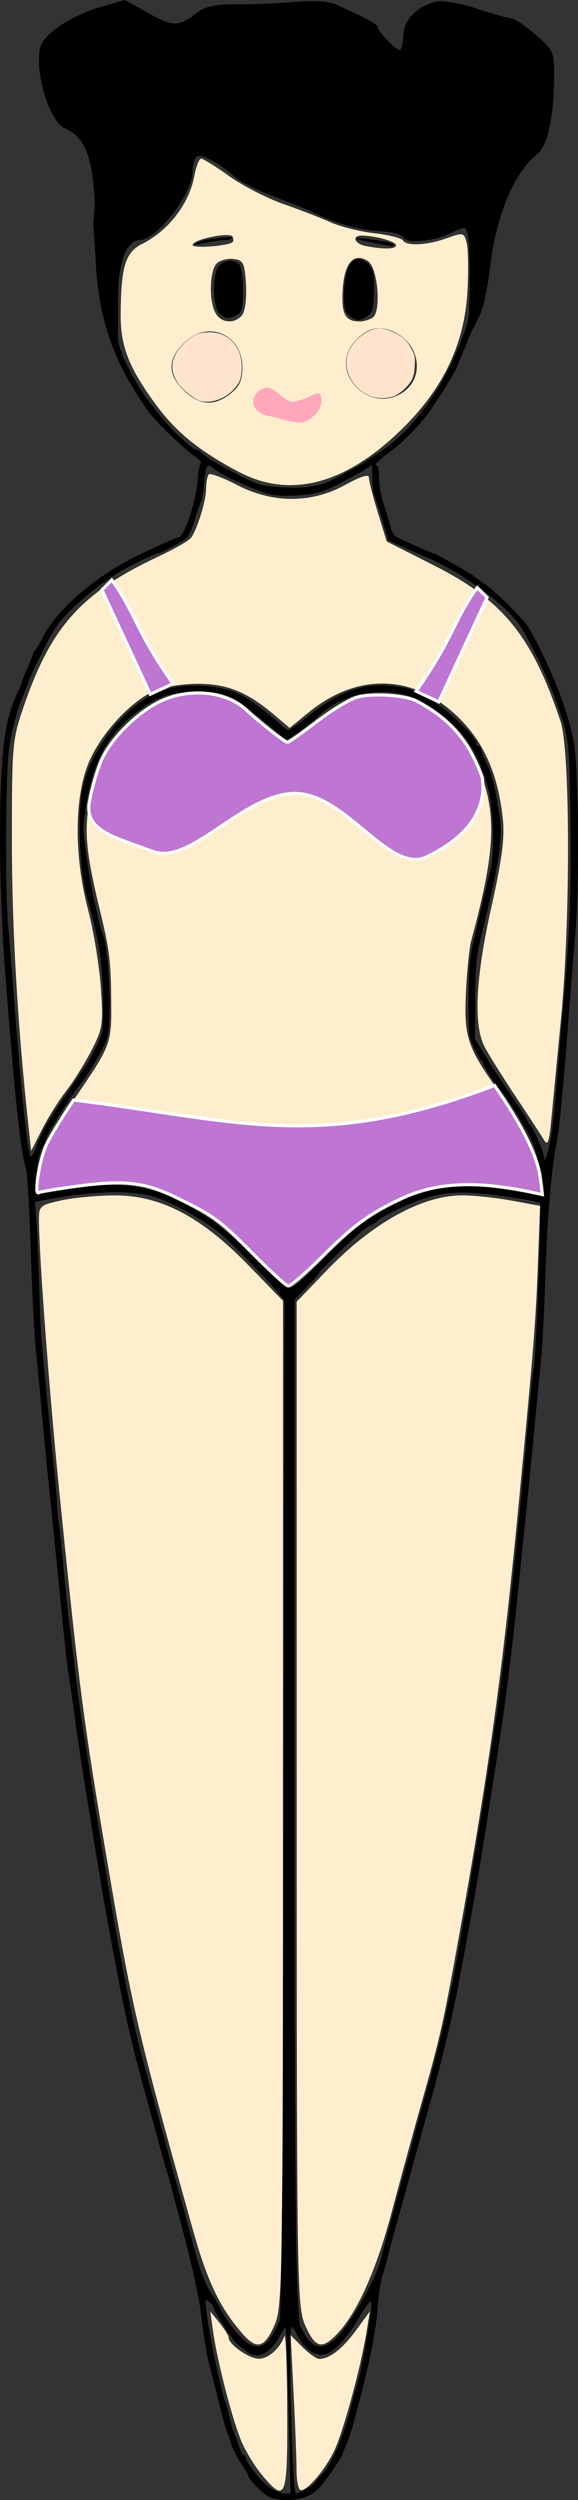 <?xml version="1.0" encoding="UTF-8"?>
<svg version="1.1" viewBox="0 0 186.64 806.02" xmlns="http://www.w3.org/2000/svg">
<rect x="0" y="0" width="186.64" height="806.02" fill="#333333" stroke="none"/>
<g transform="translate(-275.76 -172.18)">
<path d="m312.45 284.32c-3.358-8.343-5.193-21.573-5.89-42.47-0.626-18.741-2.871-25.14-9.954-28.367-4.042-1.842-8.273-13.059-8.273-21.936 0-4.819 0.838-6.358 5.502-10.106 3.026-2.432 9.251-5.511 13.833-6.843l8.331-2.422 7.696 4.247c8.068 4.453 9.803 4.441 15.663-0.109 2.71-2.104 5.926-2.777 13.136-2.748 5.251 0.021 13.742-0.332 18.87-0.785 5.879-0.519 10.731-0.175 13.136 0.931 10.35 4.757 13.301 6.363 13.301 7.239 0 1.332 5.725 7.344 6.99 7.34 0.571-2e-3 1.114-2.092 1.207-4.644 0.184-5.06 4.299-9.365 10.419-10.901 2.153-0.54 7.617 0.374 13.317 2.229 5.316 1.73 10.368 3.136 11.227 3.124 0.859-0.012 4.307 2.329 7.663 5.201 5.959 5.1 6.1 5.433 6.037 14.231-0.089 12.657-2.094 21.647-5.429 24.348-7.955 6.442-13.611 20.639-15.694 39.395-0.611 5.503-2.54 12.245-4.595 16.055-2.725 5.054-3.274 5.559-2.381 2.189 1.202-4.538 1.144-32.613-0.07-33.827-0.379-0.379-2.687 0.345-5.13 1.609-4.979 2.575-14.154 3.069-15.534 0.837-0.496-0.803-3.983-1.475-7.749-1.494-4.027-0.02-10.454-1.575-15.604-3.775-4.817-2.057-13-5.341-18.186-7.297-5.186-1.956-10.769-4.734-12.406-6.173-5.102-4.483-11.026-7.694-12.506-6.779-0.78 0.482-1.421 2.644-1.424 4.804-0.01 7.255-11.557 22.172-17.163 22.172-1.631 0-3.566 1.673-4.641 4.014-2.793 6.079-3.772 25.636-1.551 30.997 1.023 2.47 1.526 4.825 1.117 5.234-0.409 0.409-1.878-2.075-3.264-5.52z"/>
<path d="m357.19 576.13c-10.246-10.388-12.84-12.272-24.795-18.009-9.914-4.758-16.39-5.522-30.835-3.637-6.798 0.887-12.807 1.889-13.352 2.225-1.407 0.869 0.065-9.242 2.112-14.508 0.916-2.357 5.06-9.27 9.21-15.362 12.46-18.294 12.268-17.767 12.127-33.301-0.101-11.164-0.65-15.583-3.265-26.318-4.787-19.645-5.513-26.59-3.8-36.335 0.797-4.531 2.602-10.758 4.012-13.838 3.224-7.041 11.693-15.387 19.155-18.876 9.225-4.313 20.995-3.141 27.372 2.725 4.827 4.441 12.649 10.593 13.468 10.593 0.407 0 4.678-3.015 9.493-6.701 4.869-3.727 10.646-7.213 13.02-7.856 5.087-1.377 15.614-0.672 19.246 1.288 10.934 5.9 16.884 12.836 21.117 24.622 4.688 13.051 3.837 25.572-3.581 52.704-0.553 2.024-1.285 8.991-1.625 15.481-0.781 14.891 0.206 18.241 9.169 31.096 8.872 12.725 13.848 22.723 14.742 29.619l0.721 5.568-2.991-0.654c-17.746-3.88-31.097-3.33-42.056 1.734-10.698 4.943-15.801 8.668-26.494 19.341-5.075 5.066-9.817 9.132-10.537 9.037-0.72-0.095-5.954-4.882-11.63-10.637z" fill="#ffeece"/>
<path d="m284.9 534.71c-3.472-31.998-5.317-63.911-5.301-91.652 0.019-31.565 0.099-32.404 4.169-44.098 8.719-25.047 18.597-35.871 43.276-47.42 5.201-2.434 9.944-5.184 10.54-6.112 2.089-3.25 4.713-11.939 4.735-15.675 0.012-2.074 0.409-4.158 0.882-4.631 0.473-0.473 4.56 1.06 9.082 3.406 11.553 5.994 24.054 5.99 34.94-0.012 5.128-2.827 7.663-3.594 7.663-2.317 0 1.049 1.296 6.105 2.881 11.235l2.881 9.326 15.265 7.72c22.316 11.285 31.615 22.724 40.852 50.248 3.138 9.352 3.223 64.319 0.147 95.916-1.211 12.443-2.606 26.892-3.099 32.11-0.749 7.924-1.168 9.032-2.544 6.726-0.906-1.519-5.05-7.866-9.208-14.104-4.158-6.239-8.591-13.338-9.852-15.775-3.624-7.008-2.863-22.359 2.233-45.023 3.376-15.018 4.317-22.168 3.708-28.169-1.322-13.021-5.266-22.97-12.132-30.606-14.563-16.198-33.874-17.655-50.747-3.829l-5.976 4.897-5.084-4.307c-8.602-7.288-15.127-9.927-24.552-9.927-4.751 0-10.893 0.943-13.651 2.095-7.552 3.155-17.063 13.223-21.242 22.487-5.038 11.167-5.252 30.379-0.539 48.397 1.785 6.824 3.632 18.105 4.104 25.07 0.804 11.858 0.601 13.158-3.188 20.434-2.225 4.274-5.896 10.118-8.157 12.988-2.261 2.87-5.697 8.347-7.636 12.172l-3.525 6.955-0.925-8.523z" fill="#ffeece"/>
<path d="m353.4 923.79c-6.93-8.236-10.806-16.499-15.345-32.712-17.952-64.126-19.563-71.049-27.691-118.95-7.72-45.501-9.011-55.431-15.368-118.22-3.301-32.601-6.64-77.019-6.657-88.548-7e-3 -4.373 0.391-4.708 7.363-6.203 4.053-0.869 11.847-1.581 17.319-1.581 14.568 0 27.72 6.873 42.817 22.377l11.312 11.616-0.032 162.16c-0.031 157.03-0.121 162.36-2.848 168.37-3.348 7.375-5.773 7.754-10.87 1.696z" fill="#ffeece"/>
<path d="m374.41 922.09c-2.727-6.007-2.816-11.324-2.834-168.22l-0.018-162.01 9.466-9.866c14.88-15.508 30.956-24.434 44.007-24.434 3.704 0 10.871 0.762 15.925 1.693l9.19 1.693-0.675 18.376c-0.699 19.008-1.412 27.868-6.414 79.678-5.049 52.285-9.549 84.645-19.183 137.93-5.074 28.066-5.883 31.643-12.213 54.004-2.613 9.232-6.833 24.667-9.378 34.3-4.842 18.33-11.031 32.261-17.345 39.043-5.118 5.498-7.239 5.057-10.528-2.189z" fill="#ffeece"/>
<path d="m352.98 324.37c-12.549-6.57-20.234-12.754-26.661-21.454-8.873-12.011-11.653-19.022-11.593-29.235 0.092-15.474 1.492-20.135 6.854-22.818 8.618-4.312 15.27-12.967 16.959-22.064 0.559-3.01 1.536-5.473 2.172-5.473 0.636 0 4.711 2.534 9.056 5.632 4.345 3.098 12.17 7.127 17.388 8.953 5.218 1.826 12.115 4.492 15.326 5.923 3.211 1.431 9.605 3.031 14.208 3.555 4.603 0.524 8.747 1.564 9.209 2.311 1.182 1.913 7.721 1.577 14.182-0.729 5.315-1.897 5.516-1.846 6.382 1.605 0.492 1.96 0.598 8.945 0.236 15.523-0.914 16.598-7.497 30.71-20.329 43.581-18.435 18.491-36.585 23.484-53.388 14.688zm-2.807-25.252c2.966-2.333 3.846-4.312 3.846-8.652 0-10.144-10.633-15.072-18.108-8.393-5.965 5.33-6.334 10.447-1.127 15.654 5.188 5.188 10.009 5.623 15.39 1.39zm55.899-0.59c6.677-4.677 5.356-14.983-2.438-19.014-5.122-2.649-9.011-1.886-13.175 2.584-9.1 9.768 4.577 24.16 15.613 16.43zm-52.152-24.728c0.99-1.193 1.53-5.37 1.273-9.852-0.392-6.856-0.845-7.838-3.81-8.258-1.85-0.262-4.314 0.311-5.473 1.273-2.45 2.033-2.818 11.936-0.598 16.085 1.774 3.314 6.163 3.698 8.608 0.752zm42.146 0.816c2.925-1.855 1.71-16.25-1.544-18.291-4.574-2.869-7.606 0.623-8.112 9.342-0.455 7.844 0.812 10.16 5.558 10.16 1.204 0 3.048-0.545 4.098-1.21zm-45.179-24.399c0.284-0.239 0.284-1.003 0-1.698-0.683-1.667-12.923 0.836-12.923 2.642 0 1.195 11.37 0.364 12.923-0.945zm52.758 1.024c0-1.209-6.79-3.102-11.129-3.102-3.29 0-2.274 2.665 1.277 3.349 5.956 1.147 9.852 1.049 9.852-0.247z" fill="#ffeece"/>
<path d="m360.49 970.26c-2.205-2.609-5.17-7.371-6.588-10.582-2.883-6.526-7.886-25.724-9.321-35.759l-0.939-6.568 2.968 3.649c1.633 2.007 2.983 4.2 3.001 4.875 0.058 2.187 6.517 6.704 9.658 6.753 3.086 0.049 6.83-3.216 8.313-7.249 0.443-1.204 0.857 9.469 0.92 23.718 0.127 28.656-0.432 30.134-8.014 21.164z" fill="#ffeece"/>
<path d="m371.53 968.8c-4e-3 -3.412-0.437-14.653-0.964-24.98l-0.958-18.777 3.816 3.816c2.099 2.099 4.546 3.816 5.438 3.816 3.31 0 7.484-3.241 11.849-9.198l4.489-6.127-1.069 6.568c-1.954 12.004-7.831 33.355-10.727 38.974-3.178 6.166-8.316 12.111-10.466 12.111-0.771 0-1.405-2.791-1.409-6.203z" fill="#ffeece"/>
<path d="m346.56 273.15c-2.238-2.238-2.238-13.096 0-15.334 1.932-1.931 4.714-2.098 6.428-0.383 0.719 0.719 1.238 4.166 1.238 8.22 0 5.846-0.325 7.155-1.996 8.05-2.712 1.451-3.769 1.348-5.671-0.553z"/>
<path d="m389.68 274.76c-2.422-1.479-2.829-2.493-2.834-7.065-0.01-9.521 2.868-14.016 7.083-11.063 2.098 1.469 2.697 3.425 2.631 8.587-0.083 6.52-0.387 7.635-2.468 9.037-1.942 1.308-2.914 1.42-4.412 0.505z"/>
<path d="m339.48 250.36c0.789-0.428 3.343-0.997 5.676-1.266 5.327-0.613 5.665-0.611 5.274 0.02-0.175 0.284-1.292 0.524-2.482 0.534-1.19 0.01-3.672 0.35-5.517 0.756-4.235 0.931-4.739 0.924-2.952-0.045z"/>
<path d="m396.49 250.52c-3.051-0.579-5.547-1.207-5.547-1.396 0-0.37 1.461-0.249 6.708 0.556 4.199 0.644 5.16 0.931 5.16 1.537 0 0.265-0.174 0.453-0.387 0.418-0.213-0.035-2.883-0.536-5.934-1.115z"/>
<path d="m340.17 301.35c-1.782-0.548-5.557-3.594-6.913-5.578-2.998-4.387-2.361-8.701 1.898-12.859 2.799-2.733 4.82-3.623 8.197-3.61 4.437 0.017 7.693 2.126 9.559 6.193 1.179 2.57 1.202 7.705 0.045 9.875-2.425 4.545-8.385 7.332-12.785 5.979z" fill="#ffe3cc"/>
<path d="m395.61 299.97c-6.389-2.281-9.792-9.565-7.012-15.013 1.947-3.816 6.284-6.919 9.694-6.936 1.811-9e-3 5.319 1.359 7.272 2.837 1.273 0.963 2.187 2.084 3.046 3.737 1.17 2.25 1.22 2.505 1.069 5.462-0.115 2.241-0.375 3.506-0.94 4.561-0.993 1.855-3.483 4.231-5.332 5.087-2.126 0.985-5.465 1.098-7.798 0.265z" fill="#ffe3cc"/>
<path d="m379.2 303.14c-0.392 2.157-4.35 5.37-6.21 5.28-3.131 0.089-7.351-1.594-10.45-2.115-2.247-0.425-4.984-1.826-4.993-4.444-0.042-2.436 2.074-4.565 4.489-4.663 3.173-0.154 6.544 6.415 10.062 4.037 2.16 0.123 6.985-3.941 7.282-1.318 0.233 1.06 0.303 2.219-0.18 3.222z" fill="#ffa8bd"/>
<path d="m365.95 923.07c0.691-2.007 1.435-77.491 1.655-167.74l0.398-164.09-3.181-3.386c-1.749-1.862-2.834-3.732-2.41-4.156 0.424-0.424 1.602 0.23 2.617 1.454 2.687 3.238 6.342 2.732 10.241-1.419 1.882-2.004 3.758-3.308 4.168-2.897 0.41 0.41-1.339 2.896-3.886 5.525l-4.632 4.779-0.036 163.83c-0.024 108.3 0.466 164.77 1.448 166.6 2.226 4.16 1.7 5.557-0.842 2.235-2.233-2.919-2.233-2.919-4.515 0-2.206 2.822-2.24 2.798-1.025-0.73z"/>
<path d="m363.33 977.48c-1.971-0.57-7.521-6.042-7.521-7.416 0-0.225-1.135-2.132-2.522-4.238s-2.739-4.844-3.003-6.084c-0.265-1.24-0.718-2.584-1.008-2.985-0.29-0.401-1.583-4.999-2.875-10.217-1.292-5.218-2.64-10.472-2.995-11.676-0.78-2.641-1.763-8.67-2.856-17.515-0.701-5.672-3.487-17.888-6.988-30.651-0.551-2.007-1.547-5.784-2.214-8.393-0.667-2.609-1.403-5.236-1.636-5.838-0.233-0.602-0.991-3.229-1.685-5.838-0.694-2.609-2.134-7.863-3.199-11.676-5.988-21.432-8.231-30.819-11.422-47.801-0.83-4.415-1.977-10.491-2.549-13.501-1.056-5.56-2.595-14.649-5.372-31.746-3.507-21.591-4.529-28.227-5.841-37.949-0.758-5.619-1.573-11.202-1.811-12.406-0.238-1.204-0.939-7.28-1.558-13.501-2.405-24.151-3.95-39.477-5.04-49.99-0.624-6.021-1.603-16.201-2.174-22.623-0.572-6.422-1.378-14.796-1.792-18.609-0.414-3.813-1.115-17.77-1.557-31.016-0.442-13.246-1.1-25.068-1.461-26.272-1.911-6.374-3.782-23.963-6.867-64.576-1.56-20.531-2.057-45.461-1.23-61.676 0.754-14.79 1.878-20.513 5.613-28.572 0.586-1.265 1.066-2.517 1.066-2.784 0-0.266 0.821-2.279 1.825-4.473 1.003-2.194 1.825-4.28 1.825-4.636 0-0.356 0.246-0.757 0.547-0.891 0.301-0.134 1.532-2.211 2.737-4.616 3.998-7.986 15.349-18.077 27.732-24.654 4.032-2.142 13.92-6.665 16.114-7.371 1.898-0.611 5.481-11.606 5.974-18.335 0.206-2.81 0.672-5.301 1.036-5.537 0.363-0.236-0.75-1.357-2.474-2.493-2.67-1.758-11.426-10.201-14.216-13.708-1.851-2.327-7.341-11.267-8.835-14.386-5.517-11.524-7.834-21.33-8.538-36.124-0.095-2.007-0.417-6.687-0.715-10.399l0.579-6.67 13.144-0.08h14.265l-0.869 1.663c-0.478 0.915-2.75 3.542-5.049 5.838-3.216 3.212-4.682 4.175-6.356 4.175-1.414 0-2.801 0.675-3.964 1.929-2.964 3.197-3.743 7.501-3.744 20.695v12.041l2.49 5.109c2.157 4.426 4.95 9.208 6.821 11.677 4.611 6.086 8.008 10.037 10.394 12.087 1.605 1.38 3.353 2.919 3.884 3.421 0.531 0.502 1.246 0.912 1.59 0.912 0.344 0 1.06 0.411 1.59 0.913 1.692 1.603 6.62 4.533 13.019 7.742 5.651 2.834 6.852 3.155 13.204 3.534 7.86 0.469 12.848-0.418 17.659-3.141 1.683-0.952 4.209-2.311 5.614-3.019 1.405-0.708 2.883-1.542 3.284-1.854 0.401-0.312 2.372-1.625 4.379-2.919 11.152-7.19 21.442-21.345 27.442-37.747 2.11-5.77 2.275-6.917 2.354-16.42 0.097-11.666-0.639-18.609-1.973-18.609-0.494 0-2.626 0.86-4.736 1.912-2.443 1.217-5.554 2.05-8.563 2.291-4.086 0.328-4.944 0.175-6.341-1.133-1.276-1.195-2.993-1.616-8.183-2.007-7.197-0.543-14.083-2.58-21.966-6.498l-5.036-2.504 33.753-0.045c19.847-0.026 33.753 0.229 33.753 0.62 0 0.366-0.667 2.747-1.483 5.291-0.816 2.544-1.808 7.253-2.206 10.464-1.525 12.322-2.648 17.601-4.422 20.799-1.002 1.806-2.264 4.433-2.803 5.838-0.539 1.405-1.404 3.539-1.92 4.744-0.517 1.204-1.459 3.475-2.093 5.047-1.226 3.037-8.242 13.921-11.324 17.568-2.936 3.474-6.752 7.185-9.403 9.144-4.443 3.283-6.321 5.048-5.395 5.072 0.616 0.015 0.912 1.324 0.912 4.034 0 2.206 0.638 5.901 1.417 8.21 0.779 2.31 1.782 5.614 2.229 7.344 0.698 2.704 1.241 3.329 3.874 4.458 1.684 0.723 4.604 2.017 6.488 2.876 1.885 0.859 3.624 1.562 3.865 1.562 0.514 0 12.239 6.66 12.777 7.258 0.201 0.223 1.96 1.518 3.91 2.878 3.826 2.67 12.517 11.425 14.013 14.117 7.576 13.633 12.902 27.541 14.534 37.953 1.336 8.524 1.565 45.569 0.366 59.303-0.42 4.817-1.243 14.997-1.829 22.623-2.402 31.278-3.341 41.135-4.416 46.341-1.568 7.594-3.049 25.906-3.6 44.517-0.256 8.63-0.781 18.974-1.167 22.988-0.386 4.014-1.335 14.03-2.11 22.258-0.774 8.228-1.903 19.722-2.507 25.542-0.605 5.82-1.749 16.986-2.543 24.813-2.719 26.799-4.573 41.077-8.767 67.505-0.764 4.817-2.065 13.027-2.889 18.245-1.861 11.773-4.522 26.727-8.052 45.247-1.939 10.175-5.678 25.842-8.708 36.489-1.438 5.055-6.573 23.603-8.485 30.651-0.544 2.007-1.691 6.112-2.547 9.122-0.857 3.01-2.047 7.444-2.644 9.852-0.598 2.408-1.524 5.692-2.057 7.298-0.533 1.605-1.188 5.71-1.454 9.122-0.789 10.099-2.726 19.474-8.069 39.043-0.658 2.408-1.67 5.413-2.251 6.678-0.581 1.265-1.056 2.473-1.056 2.685 0 0.857-6.213 9.743-8.087 11.567-3.259 3.172-9.539 4.303-15.043 2.711zm5.899-17.256c-0.176-8.73-0.512-20.916-0.747-27.079l-0.427-11.206-1.793 3.178c-3.515 6.23-7.668 8.053-11.253 4.939-0.965-0.838-2.113-1.741-2.552-2.007-1.028-0.622-7.595-10.637-7.595-11.582 0-0.394-0.646-1.302-1.436-2.016-1.415-1.28-1.43-1.242-1.028 2.624 0.696 6.691 4.757 26.245 6.12 29.466 0.34 0.803 1.013 3.266 1.496 5.473 0.483 2.208 1.104 4.342 1.381 4.744 0.277 0.401 0.943 2.126 1.481 3.831 0.538 1.706 1.254 3.102 1.591 3.102 0.337 0 0.613 0.41 0.613 0.912 2.6e-4 0.502 1.484 2.802 3.297 5.112 3.219 4.1 6.409 6.203 9.592 6.323l1.578 0.059-0.319-15.873v-3e-4zm5.638 14.279c1.56-0.877 2.836-1.817 2.836-2.09 0-0.273 0.801-1.297 1.78-2.276 3.124-3.124 6.669-10.929 9.06-19.947 1.277-4.817 2.632-9.743 3.011-10.947 0.588-1.869 1.785-8.088 3.231-16.785 0.926-5.572 1.134-8.393 0.619-8.393-0.308 0-2.036 2.505-3.84 5.567-3.884 6.593-7.997 10.935-10.98 11.591-3.054 0.671-6.581-1.72-8.65-5.864-0.923-1.848-1.843-3.196-2.043-2.995-1.15 1.15 0.252 53.733 1.432 53.733 0.389 0 1.984-0.717 3.544-1.594zm-12.666-47.484c0.846-0.903 2.284-3.284 3.196-5.291l1.658-3.649 0.277-163.32 0.277-163.32-2.538-3.098c-3.072-3.749-14.614-15.544-17.654-18.04-5.391-4.428-12.917-8.789-20.161-11.682-6.957-2.779-19.699-2.743-35.205 0.099l-5.01 0.918 0.433 5.534c0.238 3.044 0.641 12.102 0.894 20.13 0.253 8.028 0.557 15.745 0.676 17.15 0.759 8.978 3.401 36.424 4.005 41.598 0.398 3.412 0.906 9.159 1.128 12.771 0.222 3.612 0.55 7.001 0.728 7.531 0.178 0.53 0.816 6.605 1.417 13.501 0.601 6.896 1.432 15.001 1.846 18.012 0.414 3.01 1.244 9.742 1.845 14.961 0.601 5.218 1.56 12.443 2.133 16.055 0.572 3.612 1.7 10.837 2.507 16.055 1.413 9.147 2.629 16.666 5.84 36.124 2.957 17.921 6.561 37.104 8.775 46.706 1.543 6.693 2.034 8.558 6.634 25.178 1.666 6.021 3.633 13.245 4.371 16.055 0.738 2.81 2.04 7.572 2.894 10.582 0.853 3.01 2.213 7.936 3.021 10.947 3.43 12.782 4.087 15.072 4.921 17.15 1.31 3.266 1.385 3.413 3.369 6.568 1.009 1.606 2.061 3.412 2.336 4.014 1.309 2.859 4.454 7.193 7.016 9.67 3.316 3.205 6.059 3.564 8.371 1.095zm22.571-1.493c4.113-4.13 12.101-18.148 13.645-23.944 1.251-4.696 3.342-12.5 5.162-19.263 0.54-2.007 1.857-6.769 2.926-10.582 1.069-3.813 2.548-9.232 3.286-12.041 0.738-2.81 2.554-9.378 4.036-14.596 5.032-17.726 7.786-30.719 12.762-60.207 4.453-26.392 5.08-30.306 8.771-54.734 3.294-21.799 6.709-52.952 10.95-99.887 0.812-8.98 1.609-16.542 1.771-16.805 0.674-1.091 2.648-52.869 2.036-53.421-0.292-0.264-2.994-0.864-6.005-1.334-17.585-2.746-23.234-2.742-31.851 0.026-4.849 1.558-14.1 6.03-14.851 7.18-0.203 0.311-1.494 1.142-2.869 1.847-2.455 1.258-13.957 12.334-20.707 19.938l-3.431 3.866 0.067 118.37c0.086 151.14 0.709 208.59 2.304 212.15 3.359 7.492 6.936 8.515 11.996 3.433h4e-5zm-4.88-347.18c8.769-8.944 12.174-11.732 19.339-15.832 11.524-6.594 22.441-9.071 33.581-7.62 6.289 0.819 14.315 2.094 16.957 2.692 1.462 0.331 1.642 0.091 1.642-2.188 0-3.434-2.693-13.106-4.782-17.172-1.983-3.861-7.746-12.934-9.449-14.877-1.738-1.983-5.473-7.683-5.473-8.352 0-0.403-0.246-0.842-0.547-0.975-0.301-0.134-1.368-2.028-2.372-4.21-1.716-3.731-1.821-4.662-1.764-15.69 0.044-8.538 0.414-13.211 1.361-17.197 0.715-3.01 2.093-8.922 3.061-13.136 0.968-4.215 2.145-9.139 2.616-10.944 1.494-5.73 1.083-19.939-0.776-26.858-2.893-10.768-7.215-17.437-15.444-23.83-7.978-6.198-15.26-8.018-25.174-6.291-4.832 0.841-10.763 3.88-14.113 7.231-2.182 2.182-9.301 7.42-10.085 7.42-0.39 0-1.345-0.59-2.123-1.312-0.778-0.721-4.527-3.834-8.331-6.918-8.07-6.541-10.676-7.413-20.832-6.965-7.293 0.322-10.83 1.609-16.872 6.142-10.891 8.17-15.629 18.01-17.549 36.452-0.515 4.942 3.862 29.681 6.339 35.833 1.2 2.979 2.291 15.983 2.044 24.342-0.245 8.284-0.289 8.466-3.34 14.115-1.7 3.147-4.181 7.088-5.511 8.757-3.727 4.676-10.768 15.759-11.617 18.286-0.418 1.245-0.993 2.592-1.279 2.994-1.643 2.312-3.031 14.964-1.641 14.958 0.301-9.3e-4 4.488-0.657 9.305-1.458 17.014-2.828 26.479-1.74 37.892 4.354 9.094 4.855 13.716 8.408 23.045 17.712 5.017 5.004 9.615 9.266 10.217 9.473 1.835 0.628 3.703-0.801 11.677-8.934zm73.658-38.66c0.452-2.208 1.327-10.253 1.944-17.88 0.618-7.626 1.594-19.12 2.17-25.542 2.107-23.497 2.63-37.522 2.27-60.937-0.381-24.813-0.412-25.072-4.185-35.922-2.686-7.724-8.101-19.202-11.894-25.21-4.138-6.555-18.529-17.234-29.664-22.012-3.01-1.292-7.162-3.124-9.225-4.072l-3.751-1.723-1.964-6.433c-1.08-3.538-2.265-7.187-2.634-8.109-0.369-0.922-0.671-3.505-0.671-5.74v-4.063l-2.007 1.316c-1.104 0.724-4.798 2.774-8.21 4.556-5.095 2.661-7.246 3.35-12.042 3.854-3.309 0.348-7.62 0.331-9.95-0.039-3.91-0.621-16.428-6.23-18.935-8.483-2.093-1.881-2.647-1.094-3.058 4.346-0.224 2.96-0.757 5.998-1.186 6.75-0.428 0.753-1.291 3.221-1.917 5.487-0.626 2.265-1.716 4.784-2.422 5.599-1.062 1.224-8.629 5.244-9.872 5.244-0.442 0-9.026 4.153-11.045 5.343-5.492 3.238-10.987 7.42-15.791 12.017-4.904 4.692-6.111 6.41-10.035 14.28-2.453 4.92-4.46 9.207-4.46 9.524 0 0.318-0.476 1.613-1.057 2.878-2.173 4.729-4.234 11.991-5.209 18.355-1.21 7.902-1.409 46.105-0.303 58.34 0.401 4.439 1.05 12.34 1.441 17.558 2.369 31.582 4.512 52.95 5.601 55.828 0.26 0.688 1.001-0.397 1.992-2.919 2.094-5.326 3.473-7.811 8.029-14.476 2.103-3.076 4.702-6.906 5.777-8.512s2.213-3.248 2.531-3.649c0.318-0.401 1.636-2.87 2.929-5.485 2.273-4.596 2.351-5.061 2.337-13.866-0.019-11.905-1.483-21.657-5.093-33.923-2.557-8.687-3.375-27.419-1.562-35.759 2.867-13.186 14.484-27.453 25.518-31.338 8.305-2.925 20.821-1.873 27.31 2.293 3.384 2.173 9.632 7.044 11.705 9.125 0.718 0.721 1.614 1.311 1.992 1.311 0.377 0 3.402-2.183 6.722-4.851 9.365-7.527 17.091-10.317 26.223-9.468 2.768 0.257 5.599 0.764 6.29 1.126 0.691 0.362 3.219 1.59 5.618 2.73 4.617 2.193 15.707 12.415 15.707 14.478 0 0.602 0.328 1.095 0.73 1.095 0.401 0 0.73 0.319 0.73 0.708 0 0.389 0.831 2.525 1.847 4.746 1.941 4.243 2.763 7.493 4.135 16.342 1.241 8.004 0.305 14.413-5.713 39.141-1.715 7.048-1.962 9.585-2.024 20.799l-0.07 12.771 3.846 6.203c2.115 3.412 5.974 9.273 8.575 13.026 2.601 3.752 4.729 7.091 4.729 7.42 0 0.328 0.255 0.706 0.568 0.84 0.806 0.345 4.531 8.909 4.59 10.551 0.046 1.273 0.092 1.267 0.659-0.091 0.335-0.803 0.979-3.266 1.431-5.473h-4e-5z"/>
<path d="m304.59 430.89c0.797-4.531 2.602-10.758 4.012-13.838 3.224-7.041 11.693-15.387 19.155-18.876 9.225-4.313 20.995-3.141 27.372 2.725 4.827 4.441 12.649 10.593 13.468 10.593 0.407 0 4.678-3.015 9.493-6.701 4.869-3.727 10.646-7.213 13.02-7.856 5.087-1.377 15.614-0.672 19.246 1.288 10.934 5.9 16.884 12.836 21.117 24.622 1.611 11.347-5.899 19.828-17.975 25.591-12.076 5.763-26.279-20.939-42.928-20.465-16.65 0.474-33.307 23.248-45.416 18.727s-22.108-6.589-20.563-15.81z" fill="#be76d2" stroke="#fff"/>
<path d="m357.19 576.13c-10.246-10.388-12.84-12.272-24.795-18.009-9.914-4.758-16.39-5.522-30.835-3.637-6.798 0.887-12.807 1.889-13.352 2.225-1.407 0.869 0.065-9.242 2.112-14.508 0.916-2.357 5.06-9.27 9.21-15.362 51.745 6.257 78.913 17.145 135.91-4.716 8.872 12.725 13.848 22.723 14.742 29.619l0.721 5.568-2.991-0.654c-17.746-3.88-31.097-3.33-42.056 1.734-10.698 4.943-15.801 8.668-26.494 19.341-5.075 5.066-9.817 9.132-10.537 9.037-0.72-0.095-5.954-4.882-11.63-10.637z" fill="#be76d2" stroke="#fff"/>
<path d="m308.69 362.36 15.605 33.649 7.315-3.414c-12.17-17.239-12.192-23.083-19.75-33.405z" fill="#be76d2" fill-rule="evenodd" stroke="#fff" stroke-width="1px"/>
<path d="m433.04 364.8-15.605 33.649-7.315-3.414c12.17-17.239 12.192-23.083 19.75-33.405z" fill="#be76d2" fill-rule="evenodd" stroke="#fff" stroke-width="1px"/>
</g>
</svg>
